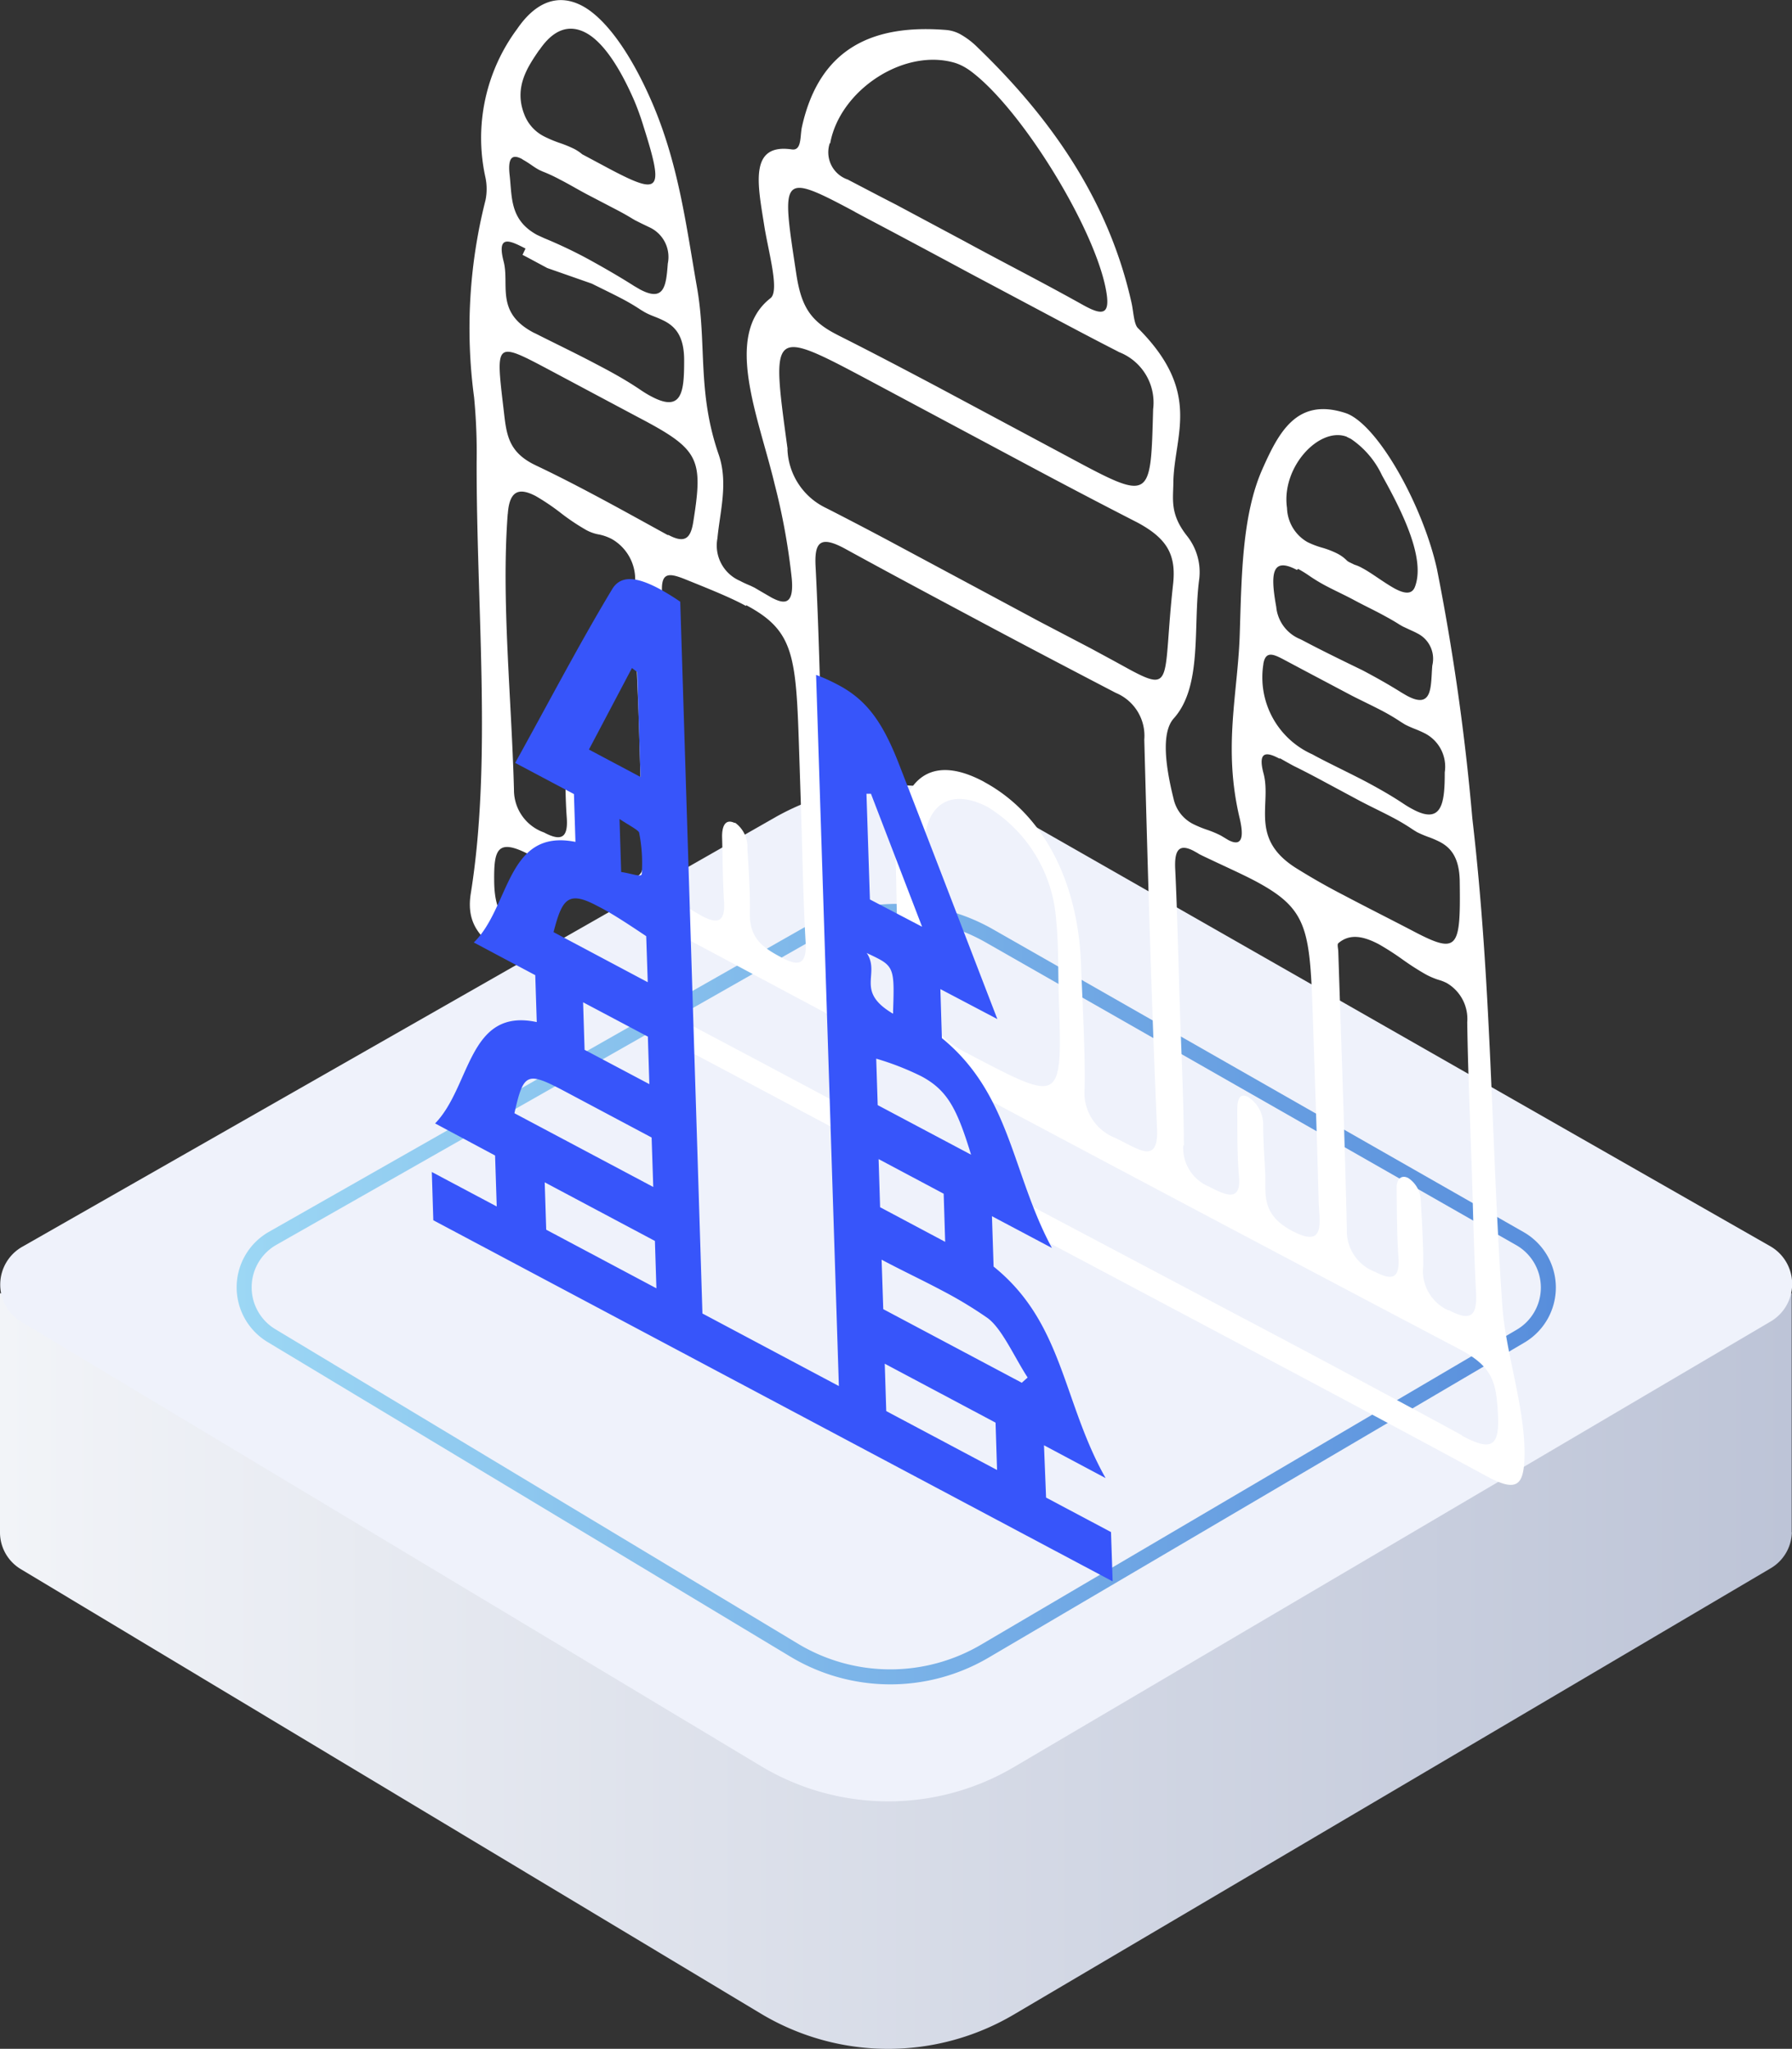 <svg id="图层_1" data-name="图层 1" xmlns="http://www.w3.org/2000/svg" xmlns:xlink="http://www.w3.org/1999/xlink" viewBox="0 0 119.52 136.67"><rect x="0" y="0" width="119.52" height="136.67" fill="#333333" stroke="none"/><defs><style>.cls-1{fill:url(#未命名的渐变_11);}.cls-2{fill:#eff2fb;}.cls-3{fill:none;stroke-miterlimit:10;stroke:url(#未命名的渐变_19);}.cls-4{fill:#ffffff;}.cls-5{fill:#3755fa;}</style><linearGradient id="未命名的渐变_11" x1="224.5" y1="317.15" x2="344.01" y2="317.15" gradientUnits="userSpaceOnUse"><stop offset="0" stop-color="#f2f4f8"/><stop offset="1" stop-color="#bdc4d7"/></linearGradient><linearGradient id="未命名的渐变_19" x1="240.26" y1="300.65" x2="328.25" y2="300.65" gradientUnits="userSpaceOnUse"><stop offset="0" stop-color="#9cd7f4"/><stop offset="1" stop-color="#588edc"/></linearGradient></defs><title>柬埔寨</title><path class="cls-1" d="M344,316.58s0-.07,0-.11V300.65H319.14l-26.68-15.23a16.5,16.5,0,0,0-16.36,0l-26.68,15.23H224.5v16h0a2.86,2.86,0,0,0,1.4,2.41l49.34,29.64a16.5,16.5,0,0,0,16.87.07L342.59,319a2.86,2.86,0,0,0,1.42-2.4h0Z" transform="translate(-224.5 -214.38)"/><path class="cls-2" d="M225.91,302.55l49.34,29.64a16.5,16.5,0,0,0,16.87.07l50.48-29.73a2.9,2.9,0,0,0,0-5l-50.09-28.6a16.5,16.5,0,0,0-16.36,0L226,297.54A2.9,2.9,0,0,0,225.91,302.55Z" transform="translate(-224.5 -214.38)"/><path class="cls-3" d="M242.58,303.46l34.89,21a12.44,12.44,0,0,0,12.72.06l35.71-21a3.76,3.76,0,0,0,0-6.5l-35.41-20.21a12.44,12.44,0,0,0-12.33,0L242.66,297A3.76,3.76,0,0,0,242.58,303.46Z" transform="translate(-224.5 -214.38)"/><path class="cls-4" d="M324.7,301.49c.21,3.06,1.47,6.63,1.48,9.77,0,2.2-.45,2.7-2.46,1.63-5.39-2.92-10.69-5.75-16-8.57L291,295.44l-16.65-8.87q-7.86-4.18-15.72-8.3c-2-1.07-3.07-2.18-2.73-4.29,1.42-8.85.37-19.15.39-28.81a38.56,38.56,0,0,0-.17-4.29,34.67,34.67,0,0,1,.76-13.14,3.74,3.74,0,0,0,0-1.51A12.2,12.2,0,0,1,259,216.3c1.29-1.88,2.8-2.34,4.33-1.53s3.27,3.15,4.76,6.68c1.7,4.06,2.19,8.08,2.9,12.12.66,3.77,0,6.92,1.43,11.09.67,1.9.1,3.83-.07,5.63a2.57,2.57,0,0,0,1.51,2.84c.22.12.45.22.69.32l.27.13.58.34.57.33c.82.43,1.49.52,1.34-1.25a43.55,43.55,0,0,0-1.15-6.34c-1.06-4.45-3.44-9.92-.27-12.39.63-.49-.17-3.19-.43-4.92-.43-2.7-1-5.43,1.87-5,.66.08.52-.92.66-1.52,1.18-5.29,4.78-6.84,9.62-6.45a2.4,2.4,0,0,1,.95.29,5.35,5.35,0,0,1,1.15.88c5,4.82,8.78,10.33,10.27,17.08.12.56.15,1.37.41,1.63,4.25,4.25,2.47,7.05,2.37,10.18,0,1.23-.27,2.19.91,3.69a3.88,3.88,0,0,1,.81,2.91c-.42,3.2.23,7.14-1.71,9.28-.87,1-.48,3.4,0,5.33a2.48,2.48,0,0,0,1.31,1.7,7.29,7.29,0,0,0,.92.38,6.92,6.92,0,0,1,.93.39l.25.15.25.15c1,.52,1-.37.76-1.42-1.15-4.79-.11-8.41,0-12.42.12-3.75.15-7.84,1.5-10.89,1.11-2.51,2.32-4.79,5.51-3.77a2.17,2.17,0,0,1,.36.15c2.11,1.12,4.88,6.22,5.78,10.27a154.5,154.5,0,0,1,2.36,16.64C324,280.12,323.95,290.6,324.7,301.49Zm-28.1-22.83c.1,2.79.28,5.62.24,8.32a3.24,3.24,0,0,0,2.1,3.33l.35.18c1.33.67,2.48,1.45,2.38-.83-.38-8.7-.62-17.32-.85-25.94a3.1,3.1,0,0,0-1.9-3.12c-3.11-1.62-6.18-3.23-9.25-4.87s-5.92-3.16-8.87-4.78c-1.62-.86-2-.39-1.9,1.29.22,4.26.3,8.45.44,12.67s.34,8.27.37,12.33c0,1.94.32,3.06,2.4,4.19s2.6.43,2.41-1.78c-.22-2.53-.2-5-.27-7.42-.15-5.65,2-7.76,5.84-5.72l.12.07c3.84,2.11,6.18,6.53,6.39,12.1M322,310.15c1.89,1,2.52.83,2.41-1.38s-.35-3.21-2.55-4.38q-15.55-8.19-31-16.42t-31-16.55c-2.23-1.19-2.42-.33-2.4,1.74s.68,3,2.5,4c5.05,2.64,10,5.27,15,7.92l15.79,8.41L306.83,302q7.59,4,15.19,8.13m-45-65.8a4.52,4.52,0,0,0,2.56,3.93l.14.07c1.35.69,2.71,1.4,4.06,2.12l5.8,3.11,4.21,2.26,2.37,1.24,1.07.56,1.57.85,1.13.62c2.87,1.53,2.12.52,2.81-5.74.21-1.93-.37-3-2.26-4.05l-.13-.07c-2.54-1.3-5.09-2.64-7.63-4l-10.18-5.44c-6.67-3.55-6.61-3.52-5.51,4.55m2.81-20.4a1.92,1.92,0,0,0,1.21,2.42l.13.07c1,.52,2,1.05,3.06,1.59l4.6,2.46c1.56.85,3.11,1.66,4.67,2.49,1.09.58,2.18,1.17,3.27,1.78l.15.08c1.19.63,1.65.48,1.32-1.19-.81-4.16-5.63-12-9-14.51a4,4,0,0,0-.52-.33,3.21,3.21,0,0,0-.55-.23c-3.41-1-7.67,1.84-8.31,5.37m1.65,4.57c-5-2.67-4.91-2.44-3.91,4.14.32,2.12.91,3.11,2.61,4l.19.1c2.21,1.11,4.43,2.28,6.64,3.45l8.69,4.65c5.58,3,5.5,2.92,5.67-3.17a3.61,3.61,0,0,0-2.27-3.81l-.15-.08c-1.41-.72-2.81-1.46-4.22-2.21l-5.64-3q-3.56-1.92-7.12-3.8l-.5-.27m21.91,62.27a2.79,2.79,0,0,0,1.75,2.77l.13.07c1.13.58,2,.85,1.83-.83-.12-1.47-.1-2.88-.11-4.3,0-.6.08-1.28.73-.93a2.19,2.19,0,0,1,1,1.83c0,1,.07,2.05.13,3.1.09,1.43-.38,2.84,1.8,4l.14.07c2.11,1.06,1.67-.69,1.63-2.05-.1-3.89-.24-7.8-.37-11.7-.21-6.43-.25-7.74-3.88-9.67-.93-.49-2.09-1-3.55-1.7l-.16-.08-.11-.07-.25-.14c-1-.53-1.3-.05-1.25,1.15.15,3.1.21,6.17.31,9.25s.26,6.2.27,9.23m-45.1-42.09c-.43,5.76.26,12.25.42,18.4a3,3,0,0,0,2,2.82c1.18.63,1.62.34,1.52-1s-.09-2.88-.13-4.32c0-.66.17-1.23.78-.9a2.12,2.12,0,0,1,.89,1.83c0,1.34.15,2.71.13,4a2.86,2.86,0,0,0,1.66,3l.07,0c1.42.76,1.8.29,1.71-1.25-.16-3-.21-6-.31-9s-.3-6-.25-8.93a3.1,3.1,0,0,0-1.54-3,3.19,3.19,0,0,0-.94-.32,2.77,2.77,0,0,1-.8-.3,14.44,14.44,0,0,1-1.68-1.13,14.82,14.82,0,0,0-1.66-1.12c-1-.52-1.74-.49-1.86,1.17m15.88,6.16c-1-.55-2.37-1.1-4.13-1.81-1-.39-1.51-.42-1.47.8.22,6.29.43,12.57.59,18.84,0,1.64.91,2.19,2,2.81l.09.05c1.09.58,1.55.34,1.46-1s-.09-2.88-.13-4.32c0-.69.22-1.18.82-.9l.06,0a2,2,0,0,1,.81,1.74c.09,1.46.19,2.94.16,4.34,0,1.6.83,2.21,2,2.84l.13.07c1.16.62,1.68.45,1.59-1.06-.17-3-.21-6-.31-9l-.13-4c-.2-6.12-.35-7.76-3.52-9.45m48.37,37.07c-.1-3.09-.24-6.2-.28-9.25a2.77,2.77,0,0,0-1.36-2.61,2.8,2.8,0,0,0-.53-.21,4.84,4.84,0,0,1-.91-.39,17.78,17.78,0,0,1-1.55-1,17.83,17.83,0,0,0-1.56-1c-1-.52-1.91-.73-2.69-.06-.09.08,0,.38,0,.59.2,6.17.43,12.36.57,18.5a2.91,2.91,0,0,0,1.88,2.83c1.2.63,1.66.4,1.56-1-.11-1.57-.1-3.08-.12-4.61,0-.57.31-.88.77-.65a1.86,1.86,0,0,1,.84,1.48c.08,1.46.17,2.92.17,4.34a2.88,2.88,0,0,0,1.65,3l.06,0c1.36.72,1.89.48,1.81-1.13-.16-3-.21-6-.31-9m-33.61-7c6.32,3.31,6.32,3.41,6.09-3.66-.06-1.75,0-3.47-.18-5.25a9.61,9.61,0,0,0-4.57-7.53c-2.49-1.3-4.25-.19-4.24,2.9s.31,6.24.22,9.22c-.06,2.23.62,3.23,2.61,4.29l.08,0m20.82-19.62c-.8-.43-1.52-.62-1.08,1,.54,2.08-1,4.37,2.28,6.36,1,.62,2,1.19,3.07,1.74,1.53.81,3.07,1.58,4.6,2.38,3,1.58,3.19,1.21,3.13-3.21,0-1.69-.61-2.35-1.33-2.73a6.51,6.51,0,0,0-.77-.33,7.17,7.17,0,0,1-.75-.32l-.26-.16a13.93,13.93,0,0,0-1.39-.83c-.72-.38-1.45-.72-2.17-1.1l-2.7-1.45c-.56-.3-1.12-.59-1.69-.87l-.15-.08-.38-.21-.42-.24m-48.59-25.83c-3.76-2-3.71-2-3.17,2.58.18,1.55.26,2.73,1.92,3.61l.26.13c1.27.6,2.55,1.26,3.83,1.94,1.64.87,3.29,1.79,4.93,2.69l.06,0c1.11.59,1.48.2,1.65-.88.68-4.26.4-4.84-3.72-7l-2.74-1.46-3-1.6m-.82-21.41c-.74,1.09-1.7,2.45-1,4.27a2.74,2.74,0,0,0,1.35,1.5,8.12,8.12,0,0,0,1,.42,7.85,7.85,0,0,1,1,.41,2.9,2.9,0,0,1,.52.35l1.87,1c3.36,1.77,3.59,1.47,2.22-2.86a17.78,17.78,0,0,0-.61-1.7c-1.06-2.44-2.18-4-3.27-4.56s-2.13-.21-3.06,1.16m53.86,25.81c-1.82-.71-4.4,2-4,4.75a2.71,2.71,0,0,0,1.36,2.27,5.8,5.8,0,0,0,1,.38,5.88,5.88,0,0,1,1,.39,2.49,2.49,0,0,1,.65.48l.1.07.39.19a2.56,2.56,0,0,1,.51.22c.34.18.71.43,1.08.68s.75.5,1.09.69c.62.33,1.14.43,1.35-.11.7-1.83-.74-4.84-2.19-7.43a6,6,0,0,0-2.09-2.45l-.27-.13m-54.77-12.56c-1-.51-1.94-1-1.46.86.41,1.55-.58,3.39,2,4.75l.11.05c1.38.7,2.77,1.36,4.16,2.1,1,.52,2,1.08,2.92,1.71q.36.24.67.4c2.07,1.1,2.18-.37,2.18-2.42,0-1.61-.59-2.23-1.3-2.61a7.35,7.35,0,0,0-.68-.3c-.23-.09-.45-.18-.66-.3l-.25-.15a14.09,14.09,0,0,0-1.27-.75c-.67-.35-1.34-.67-2-1L261,232.26l-1.36-.73-.29-.15m49.41,27.32a5.62,5.62,0,0,0,3.27,6l.2.11c.56.3,1.13.58,1.69.86s1.21.6,1.81.92c.76.41,1.52.84,2.28,1.34.25.17.48.31.69.42,2,1.09,2.16-.44,2.16-2.45a2.5,2.5,0,0,0-1.29-2.58,7.19,7.19,0,0,0-.69-.31c-.23-.09-.46-.19-.67-.3l-.26-.16a14,14,0,0,0-1.26-.75c-.67-.35-1.33-.66-2-1l-3.08-1.63-1.54-.82c-.65-.34-1.17-.56-1.31.33M311,252.4c-1.73-.92-1.76.34-1.38,2.46a2.59,2.59,0,0,0,1.61,2.16l.14.07c1.32.7,2.64,1.34,4,2,.87.46,1.73.94,2.59,1.48l.34.2c1.81,1,1.61-.68,1.73-2a1.89,1.89,0,0,0-1-2.14c-.16-.09-.33-.16-.5-.24l-.47-.22-.21-.12c-.39-.25-.77-.46-1.16-.67-.61-.33-1.23-.62-1.84-.95s-1.25-.62-1.88-.95a11.15,11.15,0,0,1-1.13-.68,8,8,0,0,0-.76-.47M259.34,225c-.56-.3-1-.28-.85,1.05.17,1.49,0,3,1.83,4l.48.22a31.39,31.39,0,0,1,2.89,1.37c1,.55,2.07,1.16,3.09,1.81l.41.24c1.62.86,1.74-.25,1.85-1.73a2.18,2.18,0,0,0-1.23-2.42l-.48-.23-.46-.23-.19-.11c-.39-.24-.79-.46-1.18-.66l-1.82-.95c-.61-.32-1.22-.69-1.83-1a10.38,10.38,0,0,0-1.16-.54l-.2-.09c-.18-.09-.37-.22-.56-.35a7,7,0,0,0-.59-.37" transform="translate(-224.5 -214.38)"/><path class="cls-5" d="M294.27,314.28l4.33,2.3.11,3.29-45.31-24.09-.1-3.22,4.33,2.3-.11-3.4-4-2.14c2.4-2.46,2.19-7.74,6.78-6.76l-.1-3.13-4.1-2.18c2.43-2.36,2.17-7.63,6.78-6.71l-.1-3.19-3.92-2.08c2.22-4,4.24-7.88,6.44-11.54.57-1,1.62-.89,3.14-.09a15.64,15.64,0,0,1,1.43.88L271.35,302l9.1,4.84-1.52-47.44a12.27,12.27,0,0,1,1.4.63c1.94,1,3,2.47,4.07,5.17,2.19,5.62,4.34,11.25,6.62,17.16l-3.8-2,.1,3.27c4.59,3.75,4.65,9,7.34,14l-4-2.12.11,3.36c4.66,3.75,4.59,9,7.47,14.11l-4.11-2.19Zm-1.61-7.67.38-.34c-.9-1.38-1.74-3.33-2.72-4a27.48,27.48,0,0,0-2.91-1.76c-1.35-.72-2.72-1.36-4.11-2.1l.11,3.3,9.26,4.92m-24.6-13.07-.11-3.3-5.79-3.08c-2.53-1.34-2.75-1.25-3.36,1.46l9.26,4.92m14.22-26.24.23,7.06L286,276.2l-3.41-8.87-.29,0m-15.65-8.39-2.87,5.44,3.44,1.83-.22-7-.34-.26M291,312.44l-.1-3.16-7.39-3.93.1,3.16,7.39,3.93m-22.72-12.12-.1-3.16-7.35-3.91.1,3.16,7.35,3.91m21-8.87c-.94-3.08-1.57-4.34-3.34-5.28a18.5,18.5,0,0,0-3-1.17l.1,3.1,6.29,3.34m-21.63-11.61-.1-3c-1.4-.94-2.44-1.61-3.23-2-2-1.08-2.38-.47-2.95,1.73l6.28,3.34m19.74,14.11-4.34-2.31.1,3.21,4.34,2.31-.1-3.21m-23.95-9.6,4.32,2.29-.1-3.17-4.32-2.29.1,3.17M282.34,278c.86,1.4-.81,2.51,1.72,4,.09-2.67.11-3.11-1-3.68-.21-.11-.46-.23-.76-.37m-15-5.25a10.32,10.32,0,0,0-.17-2.76c0-.17-.81-.58-1.31-.93l.11,3.54c.61.08,1.34.36,1.36.15" transform="translate(-224.5 -214.38)"/></svg>